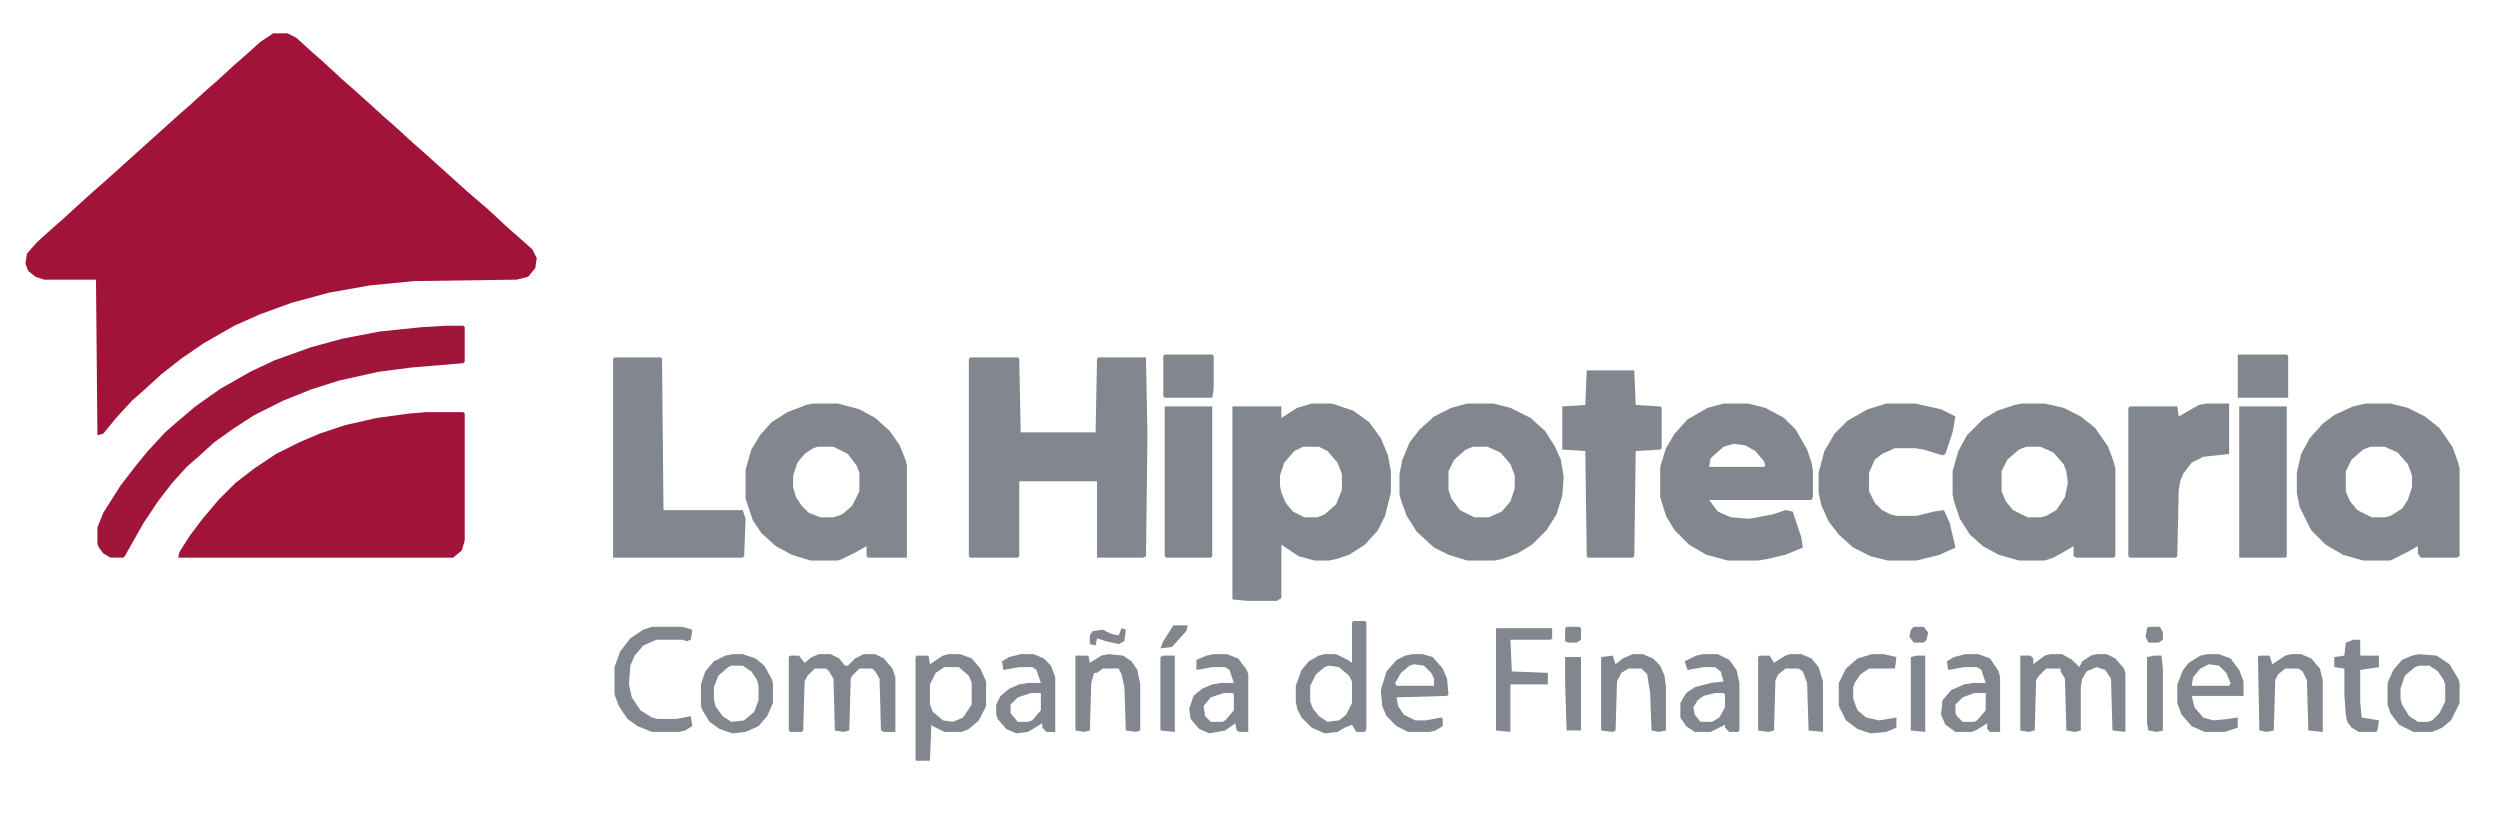 <svg width="1524" height="502" viewBox="0 0 1524 502" fill="none" xmlns="http://www.w3.org/2000/svg">
<path d="M166.514 20.331H175.294L180.562 22.965L190.221 31.745L197.245 37.892L208.659 48.428L215.683 54.574L224.464 62.477L234.122 71.257L241.146 77.403L251.683 87.061L258.707 93.208L285.048 116.915L297.34 127.451L309.633 138.865L316.657 145.012L324.559 152.036L327.193 157.304L326.315 163.45L321.925 168.718L314.901 170.474L252.561 171.353L225.342 173.987L200.757 178.377L177.928 184.523L158.611 191.547L142.807 198.571L124.368 209.108L110.32 218.766L98.027 228.425L87.491 238.083L80.466 244.229L70.808 254.766L62.906 264.424L59.394 265.302L58.516 170.474H26.907L21.638 168.718L17.248 165.206L15.492 160.816L16.37 154.67L22.516 147.646L31.297 139.743L38.321 133.597L48.857 123.939L57.638 116.037L64.662 109.89L108.564 70.379L115.588 64.233L125.246 55.452L132.27 49.306L142.807 39.648L149.831 33.502L158.611 25.599L166.514 20.331Z" fill="#A11339"/>
<path d="M259.585 251.254H282.414L283.292 252.132V329.399L281.536 335.545L276.268 339.935H108.563L109.442 336.423L115.588 326.765L123.49 316.228L133.148 304.814L143.685 294.277L155.099 285.497L168.27 276.717L182.318 269.693L194.611 264.424L210.415 259.156L229.732 254.766L249.049 252.132L259.585 251.254Z" fill="#A11339"/>
<path d="M591.482 217.889H620.457L621.335 218.767L622.213 263.546H667.87L668.748 218.767L669.626 217.889H698.601L699.479 266.18L698.601 339.057L696.845 339.935H668.748V293.399H621.335V339.057L620.457 339.935H591.482L590.604 339.057V218.767L591.482 217.889Z" fill="#82868F"/>
<path d="M271.877 198.571H282.414L283.292 199.449V220.522L282.414 221.4L250.804 224.034L230.61 226.668L206.903 231.936L190.22 237.205L172.66 244.229L155.099 253.009L142.807 260.912L130.514 269.692L120.856 278.472L113.832 284.618L105.051 294.277L96.271 305.691L87.491 318.862L76.076 339.056L75.198 339.934H67.296L62.906 337.3L60.272 333.788L59.394 331.154V321.496L62.906 312.715L73.442 296.033L82.222 284.618L90.125 274.96L100.661 263.546L107.685 257.399L119.1 247.741L134.026 237.205L152.465 226.668L167.391 219.644L189.342 211.742L208.659 206.474L231.488 202.083L256.951 199.449L271.877 198.571Z" fill="#A0163B"/>
<path d="M374.608 217.889H402.705L403.583 218.767L404.461 310.96H452.752L454.508 316.228L453.63 339.057L452.752 339.935H373.729V218.767L374.608 217.889Z" fill="#82868F"/>
<path d="M1149.91 245.985H1167.47L1183.27 249.497L1192.05 253.888L1190.3 263.546L1185.91 276.716L1184.15 277.594L1172.74 274.082L1167.47 273.204H1155.18L1147.27 276.716L1142.88 280.229L1139.37 288.131V299.545L1142.88 306.57L1147.27 310.96L1152.54 313.594L1156.06 314.472H1168.35L1178.88 311.838L1185.03 310.96L1188.54 318.862L1192.05 333.789L1182.4 338.179L1168.35 341.691H1150.79L1140.25 339.057L1129.71 333.789L1120.93 325.886L1114.79 317.984L1110.4 308.326L1108.64 300.423V288.131L1112.15 274.96L1118.3 264.424L1126.2 256.522L1138.49 249.497L1149.91 245.985Z" fill="#82868F"/>
<path d="M967.279 225.791H996.254L997.132 246.864L1012.06 247.742L1012.94 248.62V273.205L1012.06 274.083L997.132 274.961L996.254 339.057L995.376 339.935H968.157L967.279 339.057L966.401 274.961L952.353 274.083V247.742L966.401 246.864L967.279 225.791Z" fill="#82868F"/>
<path d="M1344.83 245.985H1358.88V276.716L1343.08 278.473L1336.05 281.985L1330.78 289.009L1329.03 293.399L1328.15 298.667L1327.27 339.057L1326.39 339.935H1298.3L1297.42 339.057V248.619L1298.3 247.741H1327.27L1328.15 253.888L1340.44 246.863L1344.83 245.985Z" fill="#82868F"/>
<path d="M1365.03 247.741H1394V339.057L1393.12 339.935H1365.03V247.741Z" fill="#82868F"/>
<path d="M710.016 247.741H738.991V339.057L738.113 339.935H710.894L710.016 339.057V247.741Z" fill="#82868F"/>
<path d="M499.288 398.763H506.313L511.581 401.397L515.093 405.787H516.849L521.239 401.397L526.507 398.763H533.532L538.8 401.397L544.068 407.543L545.824 412.811V446.176H538.8L537.044 445.298L536.166 413.689L533.532 409.299L531.775 407.543H523.873L519.483 411.933L518.605 413.689L517.727 445.298L514.215 446.176L508.947 445.298L508.069 413.689L505.434 409.299L503.678 407.543H496.654L492.264 411.933L490.508 415.445L489.63 445.298L488.752 446.176H481.728L480.85 445.298V400.519L481.728 399.641H486.996L490.508 404.031L494.898 400.519L499.288 398.763Z" fill="#82868F"/>
<path d="M1250.01 398.763H1257.03L1263.18 402.275L1267.57 406.665L1269.32 403.153L1274.59 399.641L1278.1 398.763H1284.25L1289.52 401.397L1294.78 407.543L1295.66 410.177V446.176L1287.76 445.298L1286.88 413.689L1283.37 408.421L1278.1 406.665L1271.96 409.299L1269.32 413.689L1268.44 418.957V445.298L1264.93 446.176L1259.66 445.298L1258.79 413.689L1256.15 409.299V407.543H1247.37L1242.98 411.933L1241.22 414.567L1240.35 445.298L1236.83 446.176L1231.57 445.298V399.641H1237.71L1239.47 401.397V404.909L1246.49 399.641L1250.01 398.763Z" fill="#82868F"/>
<path fill-rule="evenodd" clip-rule="evenodd" d="M510.703 245.985H495.776L491.386 246.863L479.972 251.254L470.313 257.4L463.289 265.302L458.021 274.082L454.509 286.375V303.935L458.899 317.106L464.167 325.008L472.947 332.91L482.606 338.179L494.02 341.691H510.703L513.337 340.813L520.361 337.301L528.263 332.91V339.057L529.141 339.935H552.848V283.741L551.97 280.229L548.458 271.448L542.312 262.668L533.532 254.766L523.873 249.497L510.703 245.985ZM508.069 272.326H498.41L495.776 273.204L490.508 276.716L486.118 281.985L483.484 289.887V296.911L485.24 303.057L488.752 308.326L493.142 312.716L500.166 315.35H508.069L513.337 313.594L519.483 308.326L523.873 299.545V288.131L522.117 283.741L516.849 276.716L508.069 272.326Z" fill="#82868F"/>
<path fill-rule="evenodd" clip-rule="evenodd" d="M910.207 245.985H894.402L884.744 248.619L874.208 253.888L865.427 261.79L859.281 269.692L854.891 280.229L853.135 289.009V301.301L854.013 304.813L857.525 314.472L863.671 324.13L874.208 333.789L882.988 338.179L894.402 341.691H911.085L915.475 340.813L925.133 337.301L933.914 332.032L942.694 323.252L948.84 313.594L952.352 302.179L953.23 290.765L951.474 280.229L947.962 272.326L941.816 262.668L933.036 254.766L920.743 248.619L910.207 245.985ZM906.694 272.326H897.914L893.524 274.082L886.5 280.229L882.988 287.253V298.667L884.744 303.936L890.012 310.96L898.792 315.35H907.573L915.475 311.838L920.743 305.692L923.377 297.789V289.887L920.743 282.863L914.597 275.839L906.694 272.326Z" fill="#82868F"/>
<path fill-rule="evenodd" clip-rule="evenodd" d="M1457.22 245.985H1442.29L1434.39 247.741L1422.98 253.01L1415.95 258.278L1408.05 267.058L1402.78 276.716L1400.15 288.131V300.423L1401.9 309.204L1408.93 323.252L1417.71 332.032L1428.25 338.179L1440.54 341.691H1457.22L1467.76 336.423L1473.9 332.91V337.301L1475.66 339.935H1497.61L1499.37 339.057V285.497L1498.49 281.985L1494.98 272.326L1487.07 260.912L1478.29 253.888L1467.76 248.619L1457.22 245.985ZM1453.71 272.326H1444.93L1440.54 274.082L1433.51 280.229L1430 287.253V299.545L1432.64 305.692L1437.03 310.96L1445.81 315.35H1453.71L1457.22 314.472L1464.24 310.082L1467.76 304.814L1470.39 296.911V289.887L1467.76 282.863L1461.61 275.839L1453.71 272.326Z" fill="#82868F"/>
<path fill-rule="evenodd" clip-rule="evenodd" d="M1246.49 245.985H1232.44L1228.05 246.863L1217.52 250.376L1208.74 255.644L1199.08 265.302L1193.81 274.96L1190.3 287.253V301.301L1191.18 305.692L1194.69 316.228L1200.84 325.886L1208.74 332.91L1218.4 338.179L1230.69 341.691H1246.49L1251.76 339.935L1259.66 335.545L1264.05 332.91V339.057L1265.81 339.935H1288.64L1289.52 339.057V285.497L1288.64 281.985L1285.13 272.326L1277.22 260.912L1268.44 253.888L1257.91 248.619L1246.49 245.985ZM1243.86 272.326H1235.08L1230.69 274.082L1223.66 280.229L1220.15 287.253V299.545L1222.79 305.692L1227.18 310.96L1235.96 315.35H1243.86L1247.37 314.472L1253.52 310.96L1258.79 303.058L1260.54 294.277L1259.66 287.253L1257.91 282.863L1251.76 275.839L1243.86 272.326Z" fill="#82868F"/>
<path fill-rule="evenodd" clip-rule="evenodd" d="M811.866 245.985H799.574L790.794 248.619L781.135 254.766V247.741H751.282V365.398L760.063 366.276H778.501L781.135 364.52V332.032L791.672 339.057L801.33 341.691H810.11L814.501 340.813L822.403 338.179L832.061 332.032L839.963 323.252L844.354 314.472L847.866 300.423V287.253L846.11 277.594L841.719 267.058L834.695 257.4L825.037 250.376L811.866 245.985ZM803.964 272.326H794.306L789.038 274.96L782.891 281.985L780.257 289.887V296.033L781.135 300.423L783.769 306.57L788.16 311.838L795.184 315.35H803.086L807.476 313.594L814.501 307.448L818.013 298.667V289.009L815.379 281.985L809.232 274.96L803.964 272.326Z" fill="#82868F"/>
<path d="M1091.08 398.763H1098.11L1104.25 401.397L1108.64 406.665L1111.28 415.445V446.176L1102.5 445.298L1101.62 416.323L1098.98 409.299L1096.35 407.543H1088.45L1084.06 411.055L1082.3 414.567L1081.42 445.298L1077.91 446.176L1071.76 445.298V400.519L1072.64 399.641H1078.79L1081.42 404.031L1088.45 399.641L1091.08 398.763Z" fill="#82868F"/>
<path d="M675.772 398.763L684.552 399.641L689.82 403.153L693.333 408.421L695.089 417.201V445.298L692.454 446.176L686.308 445.298L685.43 418.957L683.674 411.055L681.918 407.543H672.26L668.748 410.177H666.992L665.235 416.323L664.357 445.298L660.845 446.176L655.577 445.298V399.641H663.479L664.357 404.031L671.382 399.641L675.772 398.763Z" fill="#82868F"/>
<path d="M397.436 382.08H415.875L422.021 383.836L421.143 389.982L418.509 390.86L415.875 389.982H400.07L392.168 393.494L386.9 399.641L384.266 405.787L383.388 417.201L385.144 425.104L390.412 433.006L397.436 437.396L400.948 438.274H412.363L421.143 436.518L422.021 442.664L417.631 445.298L414.119 446.176H397.436L388.656 442.664L382.51 438.274L377.242 430.372L374.607 423.348V406.665L378.12 397.007L384.266 389.104L392.168 383.836L397.436 382.08Z" fill="#82868F"/>
<path d="M995.375 398.763H1001.52L1007.67 401.397L1012.06 405.787L1014.69 411.933L1015.57 418.957V445.298L1011.18 446.176L1006.79 445.298L1005.91 422.47L1004.16 411.055L1000.64 407.543H992.741L988.351 410.177L985.717 415.445L984.839 445.298L983.083 446.176L976.059 445.298V400.519L983.083 399.641L984.839 404.909L989.229 401.397L995.375 398.763Z" fill="#82868F"/>
<path d="M1396.64 398.763H1402.78L1408.93 401.397L1414.2 407.543L1415.95 414.567V446.176L1407.17 445.298L1406.29 414.567L1403.66 409.299L1401.03 407.543H1393.12L1388.73 411.055L1386.98 414.567L1386.1 445.298L1381.71 446.176L1377.32 445.298L1376.44 400.519L1377.32 399.641H1383.47L1385.22 404.909L1393.12 399.641L1396.64 398.763Z" fill="#82868F"/>
<path d="M911.963 382.958H946.206V389.104L945.328 389.982H920.743L921.621 409.299L943.572 410.177V417.201H920.743V446.176L911.963 445.298V382.958Z" fill="#82868F"/>
<path d="M1364.15 216.133H1394L1394.88 217.011V242.474H1364.15V216.133Z" fill="#82868F"/>
<path d="M710.016 216.133H738.991L739.869 217.011V237.206L738.991 242.474H710.016L709.138 241.596V217.011L710.016 216.133Z" fill="#82868F"/>
<path fill-rule="evenodd" clip-rule="evenodd" d="M1485.32 399.642L1474.78 398.764L1470.39 399.642L1464.25 402.276L1458.98 408.422L1455.46 416.324V429.495L1457.22 434.763L1462.49 441.787L1471.27 446.177H1482.68L1488.83 443.543L1494.1 439.153L1499.37 428.617V416.324L1498.49 413.69L1493.22 404.91L1485.32 399.642ZM1480.93 405.788H1474.78L1472.15 406.666L1466 411.934L1463.37 419.836V425.983L1464.25 429.495L1468.64 436.519L1473.9 440.031H1480.05L1482.68 439.153L1487.07 434.763L1490.59 427.739V417.202L1489.71 414.568L1486.2 409.3L1480.93 405.788Z" fill="#82868F"/>
<path fill-rule="evenodd" clip-rule="evenodd" d="M452.752 398.764H446.606L442.216 399.642L435.191 403.154L429.923 409.3L427.289 417.202V430.373L428.167 433.007L432.557 440.031L438.703 444.421L446.606 447.055L454.508 446.177L462.41 442.665L467.679 436.519L471.191 428.617V416.324L470.313 413.69L465.922 405.788L460.654 401.398L452.752 398.764ZM452.752 405.788H445.728L443.972 406.666L437.825 411.934L435.191 418.958V425.983L436.069 430.373L440.46 436.519L445.728 440.031L453.63 439.153L459.776 433.885L462.41 426.861V418.08L461.532 414.568L458.02 409.3L452.752 405.788Z" fill="#82868F"/>
<path fill-rule="evenodd" clip-rule="evenodd" d="M585.334 398.764H578.31L574.798 399.642L566.896 404.91L566.018 399.642H558.993L558.115 400.52V463.738H566.896L567.774 441.787L568.652 442.665L575.676 446.177H586.212L590.602 444.421L596.749 439.153L601.139 430.373V415.446L597.627 407.544L592.358 401.398L585.334 398.764ZM584.456 406.666H575.676L570.408 410.178L566.896 417.202V429.495L568.652 433.885L574.798 439.153L580.944 440.031L587.09 437.397L592.358 429.495V416.324L590.602 411.934L584.456 406.666Z" fill="#82868F"/>
<path fill-rule="evenodd" clip-rule="evenodd" d="M832.062 378.568H825.037L824.159 379.446V404.031L821.525 402.275L814.501 398.763H807.477L803.965 399.641L797.818 403.153L793.428 408.421L789.916 418.08V427.738L790.794 432.128L793.428 437.396L799.574 443.543L807.477 447.055L815.379 446.177L819.769 443.543L824.159 441.787L826.793 446.177H832.062L832.94 444.421V379.446L832.062 378.568ZM816.257 406.665L810.111 405.787L807.477 406.665L802.208 411.056L798.696 418.08V427.738L800.452 432.128L803.965 436.518L809.233 440.031L816.257 439.153L820.647 435.64L824.159 428.616V415.446L822.403 411.934L816.257 406.665Z" fill="#82868F"/>
<path d="M1434.39 389.982H1438.78V399.641H1450.2V406.665L1438.78 408.421V427.738L1439.66 437.396L1450.2 439.152L1449.32 445.298L1448.44 446.176H1437.9L1433.51 443.542L1430.88 440.03L1430 435.64L1429.12 423.348V407.543L1422.98 406.665V400.519L1429.12 399.641L1430 391.738L1434.39 389.982Z" fill="#82868F"/>
<path d="M1141.13 398.763H1148.15L1156.06 400.519L1155.18 407.543H1139.37L1134.11 411.055L1130.59 416.323L1129.71 418.957V425.982L1132.35 433.006L1137.62 437.396L1145.52 439.152L1156.06 437.396V443.542L1149.91 446.176L1140.25 447.054L1132.35 444.42L1125.32 439.152L1120.93 430.372V416.323L1125.32 407.543L1132.35 401.397L1141.13 398.763Z" fill="#82868F"/>
<path d="M1313.22 399.641H1317.61L1318.49 407.543V445.298L1314.98 446.176L1309.71 445.298L1308.83 440.908V400.519L1313.22 399.641Z" fill="#82868F"/>
<path d="M954.108 400.52H963.767V445.299H954.986L954.108 416.324V400.52Z" fill="#82868F"/>
<path d="M709.137 399.641H716.161V446.176L707.381 445.298V400.519L709.137 399.641Z" fill="#82868F"/>
<path d="M1168.35 399.641H1173.62V446.176L1164.84 445.298V400.519L1168.35 399.641Z" fill="#82868F"/>
<path fill-rule="evenodd" clip-rule="evenodd" d="M1065.62 245.985H1050.69L1041.03 248.619L1028.74 255.644L1020.84 264.424L1015.57 273.204L1012.06 284.619V303.057L1015.57 314.472L1020.84 323.252L1029.62 332.032L1040.15 338.179L1053.33 341.691H1071.76L1077.03 340.813L1088.45 338.179L1098.98 333.789L1098.1 327.642L1092.84 311.838L1088.45 310.96L1080.54 313.594L1066.5 316.228L1055.08 315.35L1047.18 311.838L1041.91 304.813H1104.25L1105.13 303.057V286.375L1104.25 281.985L1101.62 274.082L1094.59 261.79L1087.57 254.766L1076.15 248.619L1065.62 245.985ZM1063.86 271.448L1056.84 270.57L1050.69 272.326L1042.79 279.351L1041.91 284.619H1075.28L1076.15 283.741L1075.28 281.107L1070.01 274.96L1063.86 271.448Z" fill="#82868F"/>
<path fill-rule="evenodd" clip-rule="evenodd" d="M1206.1 398.764H1198.2L1191.18 400.52L1186.79 403.154L1187.66 408.422L1197.32 406.666H1205.23L1207.86 408.422L1210.49 416.324H1202.59L1197.32 417.202L1189.42 420.714L1184.15 426.861L1183.27 435.641L1185.91 441.787L1192.05 446.177H1201.71L1204.35 445.299L1211.37 440.909V444.421L1213.13 446.177H1219.27V412.812L1218.4 409.3L1213.13 401.398L1206.1 398.764ZM1210.49 422.471H1203.47L1196.44 425.105L1192.05 429.495V434.763L1192.93 436.519L1196.44 440.031H1203.47L1205.23 439.153L1210.49 433.007V422.471Z" fill="#82868F"/>
<path fill-rule="evenodd" clip-rule="evenodd" d="M1047.18 398.764H1038.4L1034.01 399.642L1026.98 403.154L1028.74 408.422L1038.4 406.666H1045.42L1048.94 409.3L1050.69 415.446L1042.79 416.324L1033.13 418.958L1027.86 422.471L1024.35 428.617V437.397L1027.86 442.665L1033.13 446.177H1042.79L1051.57 441.787V443.543L1054.2 446.177H1059.47L1060.35 445.299V416.324L1058.59 408.422L1054.2 402.276L1047.18 398.764ZM1050.69 422.471H1045.42L1038.4 424.227L1034.89 426.861L1032.25 431.251L1033.13 435.641L1036.64 440.031H1043.67L1048.06 437.397L1051.57 431.251V423.349L1050.69 422.471Z" fill="#82868F"/>
<path fill-rule="evenodd" clip-rule="evenodd" d="M630.114 398.764H622.212L615.187 400.52L610.797 403.154L611.675 408.422L621.334 406.666H629.236L631.87 408.422L634.504 416.324H626.602L621.334 417.202L615.187 419.836L609.919 424.227L607.285 429.495V435.641L608.163 438.275L613.431 444.421L619.578 447.055L626.602 446.177L635.382 440.909V443.543L638.016 446.177H643.284V412.812L640.65 405.788L636.26 401.398L630.114 398.764ZM634.504 422.471H628.358L620.456 425.105L616.065 429.495V434.763L620.456 440.031H626.602L629.236 439.153L634.504 433.007V422.471Z" fill="#82868F"/>
<path fill-rule="evenodd" clip-rule="evenodd" d="M747.77 398.764H739.868L735.478 399.642L729.332 402.276V408.422L738.99 406.666H746.892L749.526 408.422L752.16 416.324H744.258L738.99 417.202L732.844 419.836L727.576 424.227L724.941 432.129L725.819 438.275L731.088 444.421L737.234 447.055L746.892 445.299L753.038 440.909L753.916 445.299L755.673 446.177H760.941V411.056L760.063 408.422L754.794 401.398L747.77 398.764ZM751.282 422.471H746.014L738.112 425.105L733.722 430.373L734.6 436.519L738.112 440.031H745.136L746.892 439.153L752.16 433.007V423.349L751.282 422.471Z" fill="#82868F"/>
<path fill-rule="evenodd" clip-rule="evenodd" d="M1352.73 398.764H1345.71L1341.32 399.642L1334.3 404.032L1330.78 408.422L1327.27 417.202V428.617L1329.91 435.641L1336.05 442.665L1343.95 446.177H1356.25L1364.15 443.543V437.397L1358 438.275L1349.22 439.153L1343.08 437.397L1337.81 431.251L1336.05 424.227H1367.66V415.446L1365.03 408.422L1359.76 401.398L1352.73 398.764ZM1352.73 405.788L1346.59 404.91L1341.32 407.544L1336.93 412.812L1336.05 418.08H1358.88L1359.76 416.324L1357.12 410.178L1352.73 405.788Z" fill="#82868F"/>
<path fill-rule="evenodd" clip-rule="evenodd" d="M867.184 398.764H861.037L856.647 399.642L851.379 402.276L845.233 409.3L841.721 420.714L842.599 430.373L845.233 436.519L851.379 442.665L858.403 446.177H871.574L875.086 445.299L879.476 442.665V438.275L878.598 437.397L868.94 439.153H862.793L855.769 435.641L852.257 430.373L851.379 425.105L882.11 424.227L882.988 423.349L882.11 413.69L879.476 407.544L873.33 400.52L867.184 398.764ZM868.062 405.788L861.915 404.91L859.281 405.788L854.013 410.178L850.501 416.324L851.379 418.08H874.208V413.69L872.452 410.178L868.062 405.788Z" fill="#82868F"/>
<path d="M683.674 382.958L686.308 383.836L685.43 390.86L681.918 392.616L674.016 390.86L668.748 389.104L667.87 393.494L664.357 392.616V387.348L666.113 384.714L672.26 383.836L677.528 386.47L681.918 387.348L683.674 382.958Z" fill="#82868F"/>
<path d="M715.283 381.202H724.063L723.185 384.714L714.405 394.373L707.381 395.251L709.137 390.86L715.283 381.202Z" fill="#82868F"/>
<path d="M1166.59 382.08H1172.74L1175.37 385.592L1174.49 389.982L1172.74 391.738H1166.59L1163.96 388.226L1164.84 383.836L1166.59 382.08Z" fill="#82868F"/>
<path d="M1309.71 382.08H1316.74L1318.49 385.592V389.982L1315.86 391.738H1309.71L1307.96 388.226L1308.83 382.958L1309.71 382.08Z" fill="#82868F"/>
<path d="M954.986 382.08H962.889L963.767 382.958V389.982L961.133 391.738H955.864L954.108 390.86V382.958L954.986 382.08Z" fill="#82868F"/>
</svg>
